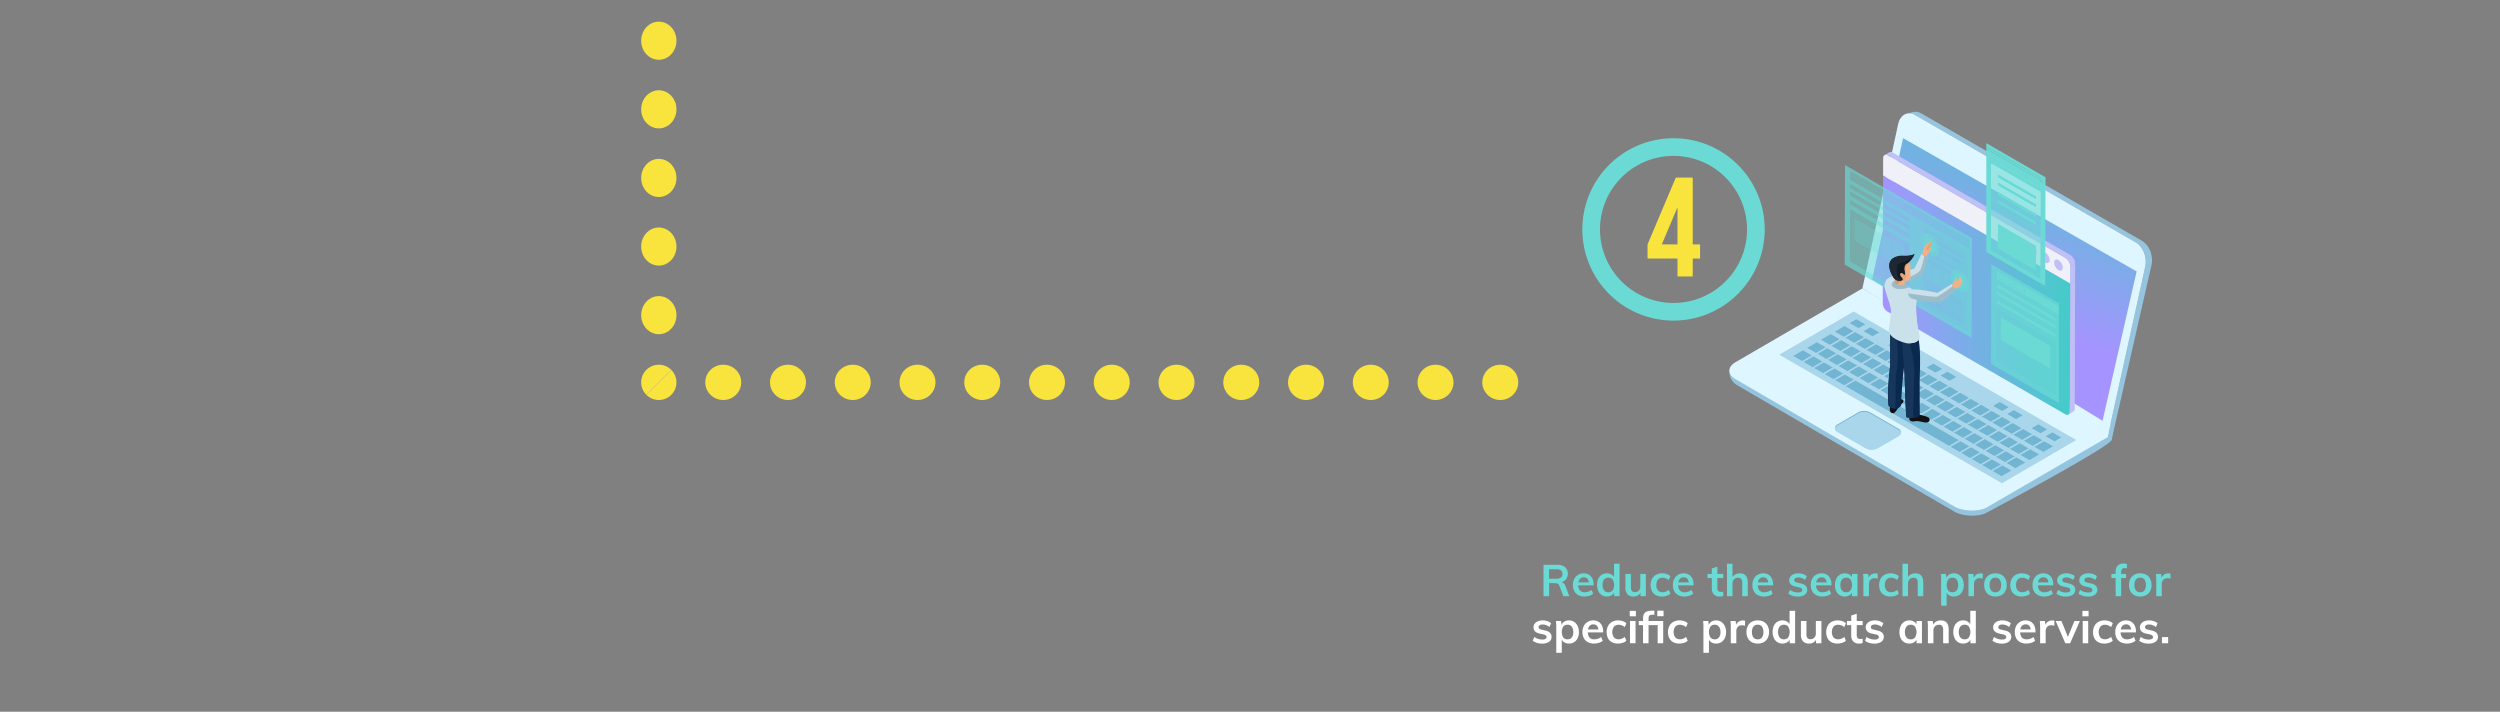 <svg xmlns="http://www.w3.org/2000/svg" xmlns:xlink="http://www.w3.org/1999/xlink" viewBox="0 0 850 242"><rect x="0" y="0" width="850" height="242" fill="#808080" stroke="none"/><defs><style>.cls-1{fill:none;}.cls-2{fill:#95c4de;}.cls-3{fill:#def6ff;}.cls-4{fill:url(#Degradado_sin_nombre_10);}.cls-5{fill:#a9d6ea;}.cls-6{fill:#72b5d3;}.cls-7{fill:#c0c0f6;}.cls-8{fill:url(#Degradado_sin_nombre_10-2);}.cls-9{fill:#f0f0f9;}.cls-10{opacity:0.5;}.cls-11{fill:#6bdad5;}.cls-12{opacity:0.6;}.cls-13{opacity:0.7;}.cls-14{fill:#111114;}.cls-15{fill:#efb185;}.cls-16{fill:#e6a376;}.cls-17{fill:#9dbcc9;}.cls-18{fill:#cae0ea;}.cls-19{fill:#09294f;}.cls-20{fill:#16365c;}.cls-21{fill:#dd9569;}.cls-22{fill:#131c24;}.cls-23{fill:#1d2833;}.cls-24{fill:#f1b287;}.cls-25{fill:#fff;}.cls-26{fill:#f9e33d;}.cls-27{clip-path:url(#clip-path);}.cls-28{clip-path:url(#clip-path-2);}</style><linearGradient id="Degradado_sin_nombre_10" x1="704.342" y1="37.51" x2="677.143" y2="104.392" gradientUnits="userSpaceOnUse"><stop offset="0" stop-color="#45ccc9"/><stop offset="1" stop-color="#a594ff"/></linearGradient><linearGradient id="Degradado_sin_nombre_10-2" x1="-913.849" y1="100.344" x2="-850.121" y2="100.344" gradientTransform="matrix(-1, 0, 0, 1, -209.986, 0)" xlink:href="#Degradado_sin_nombre_10"/><clipPath id="clip-path"><polygon class="cls-1" points="230 124 218 136 230 136 230 124"/></clipPath><clipPath id="clip-path-2"><polygon class="cls-1" points="230 124 218 136 218 124 230 124"/></clipPath></defs><title>Step4</title><g id="E5PIMGN4"><g id="CBUBase"><path class="cls-2" d="M717.931,149.6c-.653,2.431-42.447,24.684-42.447,24.684-2.707,1.57-8.131,1.328-10.864-.26-18.894-10.908-74.104-43.125-74.104-43.125-2.717-1.571-3.544-5.644-.844-7.21L633.21,99.808S724.106,126.829,717.931,149.6Z"/><path class="cls-3" d="M718.238,147.686l-42.755,24.847c-2.707,1.564-8.131,1.334-10.864-.244-18.894-10.918-74.577-43.407-74.577-43.407-2.734-1.59-2.745-4.129-.041-5.697L633.21,98.068Z"/><path class="cls-2" d="M729.511,88.151c-.035-.313-.089-.637-.157-.962-.034-.091-.045-.183-.075-.28a7.314,7.314,0,0,0-.32-.975.553.553,0,0,0-.048-.16c-.114-.271-.245-.541-.381-.798a4.248,4.248,0,0,0-.225-.372,4.816,4.816,0,0,0-.425-.609.945.945,0,0,0-.112-.174,5.739,5.739,0,0,0-.64-.697c-.075-.055-.11-.091-.185-.148a4.56,4.56,0,0,0-.772-.56l-75.088-43.344a4.049,4.049,0,0,0-.877-.374,2.762,2.762,0,0,0-.297-.079,2.558,2.558,0,0,0-.402-.076,2.058,2.058,0,0,0-.36-.021h-.264a3.611,3.611,0,0,0-.541.086l2.135-.527a1.513,1.513,0,0,1,.372-.069h.171A1.861,1.861,0,0,1,651.289,38h.176c.048,0,.112.012.182.015.111.021.247.045.386.077a.808.808,0,0,1,.195.033.265.265,0,0,1,.112.055,3.34,3.34,0,0,1,.884.367L728.306,81.897a4.173,4.173,0,0,1,.776.57c.05.039.108.083.152.119a7.866,7.866,0,0,1,.659.711c.042.051.077.095.114.145.073.101.174.201.253.32.071.099.109.233.183.333a3.566,3.566,0,0,1,.216.348c.03.063.066.117.094.177a4.261,4.261,0,0,1,.293.694.368.368,0,0,1,.049.072v.011a4.375,4.375,0,0,1,.259.765c.028.083.032.183.057.257.026.08.039.165.054.227a1.394,1.394,0,0,1,.068.297,5.023,5.023,0,0,1,.104.692.383.383,0,0,0,.026.111v.043c.026.331.026.667.026,1.003,0,.026-.017.051-.017.069a7.473,7.473,0,0,1-.158,1.269L717.931,149.6l-1.805,1.048,13.262-60.005a8.356,8.356,0,0,0,.16-1.276c0-.363,0-.741-.023-1.107A.279.279,0,0,1,729.511,88.151Z"/><path class="cls-3" d="M651.085,39.072c-2.439-1.419-5.008-.046-5.71,3.078L633.21,98.068l83.362,50.599,12.817-58.023c.691-3.118-.751-6.799-3.216-8.227Z"/><polygon class="cls-4" points="726.453 92.284 647.046 46.964 636.515 95.004 714.869 143.061 726.453 92.284"/><path class="cls-5" d="M630.233,105.902l75.692,43.707L680.667,164.311,604.949,120.598Zm32.449,45.754,3.388-1.982-35.25-20.337-3.4,1.971,35.262,20.347ZM640.273,123.836l-3.405,1.984,3.124,1.798,3.4-1.978-3.119-1.805Zm-10.99-2.403,3.402-1.97-3.12-1.813-3.404,1.996,3.122,1.788Zm42.842,24.739,3.406-1.983-3.128-1.804-3.402,1.982,3.123,1.805Zm-10.425-9.968-3.406,1.981,3.123,1.811,3.399-1.993-3.116-1.798Zm21.119,16.149,3.412-1.974-3.12-1.809-3.407,1.981,3.116,1.803Zm-35.238-20.344,3.102,1.798,3.418-1.974-3.112-1.816-3.408,1.992Zm-.175-4.048-3.385,1.976,3.12,1.809,3.403-1.969-3.138-1.815Zm42.563,28.518,3.409-1.974-3.115-1.809-3.419,1.978,3.125,1.806Zm-64.266-37.095,3.417-1.975-3.117-1.819-3.401,1.985,3.101,1.809Zm32.436,14.769-3.403,1.967,3.121,1.81,3.394-1.977-3.112-1.8Zm-21.72-8.595,3.408-1.968-3.116-1.81-3.41,1.979,3.118,1.799ZM668.845,140.332l-3.409,1.971,3.114,1.807,3.409-1.975-3.114-1.803Zm10.414,9.954,3.411-1.969-3.118-1.794-3.416,1.958,3.123,1.806Zm-5.867,7.558,3.393-1.968-3.131-1.81-3.386,1.977,3.124,1.801ZM624.563,124.176l3.399-1.963-3.127-1.818-3.398,1.977,3.126,1.804Zm32.398,14.784-3.384,1.975,3.12,1.792,3.392-1.96-3.127-1.808ZM644.988,121.098,641.61,123.058l3.113,1.814,3.393-1.973-3.127-1.801Zm-10.977-2.419,3.396-1.968-3.124-1.801-3.386,1.968,3.115,1.802Zm15.37,15.891-3.14-1.795-3.395,1.972,3.133,1.808,3.402-1.985Zm2.942-5.327,3.112,1.817,3.404-1.976-3.133-1.809-3.383,1.967Zm-16.786-2.658L632.14,128.557l3.131,1.806,3.396-1.98-3.129-1.798Zm-15.697.351,3.403-1.986-3.128-1.793-3.401,1.971,3.126,1.809Zm46.586,6.523-3.403,1.967,3.113,1.816,3.409-1.969-3.12-1.814Zm11.679,21.635,3.395-1.964-3.12-1.814-3.385,1.986,3.111,1.792Zm-10.703-6.181,3.401-1.963-3.126-1.804-3.408,1.965,3.134,1.801Zm9.451-5.486,3.384-1.982-3.104-1.8-3.4,1.973,3.12,1.809Zm10.706,6.174,3.408-1.967-3.135-1.814-3.381,1.971,3.109,1.81ZM652.143,125.211l-3.4,1.982,3.128,1.798,3.398-1.976-3.126-1.804Zm22.4,27.84,3.399-1.99-3.133-1.797-3.391,1.961,3.125,1.826Zm9.451-5.501,3.397-1.971-3.117-1.815-3.409,1.98,3.13,1.807ZM653.398,136.9l-3.393,1.962,3.124,1.811,3.404-1.974L653.398,136.9Zm-12.238-14.093,3.389-1.977-3.118-1.787-3.4,1.972,3.129,1.792Zm21.687,8.591-3.397,1.967,3.133,1.812,3.386-1.965-3.122-1.814Zm-31.142-3.09,3.396-1.974-3.13-1.804L628.581,126.509l3.125,1.799Zm10.969,2.404-3.389,1.968,3.126,1.804,3.394-1.961-3.131-1.811Zm-15.686.347,3.387-1.976-3.136-1.809-3.383,1.967,3.132,1.817Zm37.12,12.023-3.399,1.964,3.127,1.803,3.394-1.971-3.122-1.795Zm9.457-5.507-3.41,1.982,3.136,1.809,3.393-1.989-3.119-1.801Zm6.968,24.399,3.396-1.985-3.134-1.8-3.388,1.964,3.126,1.821Zm-64.257-37.102,3.389-1.973-3.129-1.801-3.391,1.978,3.131,1.796Zm4.719-2.754,3.398-1.965-3.124-1.815-3.399,1.985,3.126,1.795Zm64.259,37.102,3.389-1.974-3.116-1.806-3.402,1.978,3.13,1.802Zm-54.805-42.591,3.389-1.979-3.116-1.8-3.398,1.98,3.124,1.798ZM669.827,155.789l3.394-1.974-3.132-1.811-3.407,1.967,3.145,1.818Zm24.886-2.07,3.385-1.962-3.133-1.803L691.578,151.93l3.136,1.789Zm-72.586-36.414,3.425-1.972-3.126-1.8-3.399,1.974,3.1,1.798Zm43.144,20.967-3.4,1.977,3.103,1.786,3.403-1.964-3.106-1.798Zm10.42,9.948,3.41-1.97-3.114-1.801-3.41,1.972,3.114,1.799Zm-42.846-24.726,3.413-1.975-3.12-1.798-3.398,1.974,3.105,1.799Zm11.003,2.412-3.399,1.973,3.105,1.811,3.407-1.995-3.113-1.789Zm42.541,28.498,3.402-1.969-3.107-1.8-3.402,1.977,3.108,1.793Zm-35.231-20.329,3.106,1.779,3.397-1.968-3.092-1.801-3.411,1.991Zm39.96,17.581,3.405-1.982-3.118-1.78-3.382,1.965,3.096,1.796Zm-73.695-31.6,3.399-1.965-3.119-1.797-3.396,1.964,3.116,1.799Zm64.262,37.111,3.388-1.981-3.119-1.795-3.393,1.975,3.123,1.8ZM639.113,128.645l-3.397,1.991,3.13,1.798,3.394-1.976-3.127-1.813Zm-1.527-7.9,3.382-1.969-3.094-1.798-3.413,1.967,3.124,1.8Zm10.998,2.41-3.401,1.975,3.118,1.805,3.382-1.986-3.099-1.793Zm17.661,30.563,3.385-1.962-3.116-1.803L663.123,151.93l3.122,1.789Zm-53.544-30.912,3.376-1.977-3.098-1.787-3.404,1.972,3.126,1.792ZM670.981,150.976l3.379-1.974-3.116-1.8-3.397,1.977,3.134,1.798Zm-42.845-24.726,3.391-1.987-3.118-1.787-3.4,1.97,3.127,1.804Zm52.279,19.228,3.404-1.971-3.107-1.792-3.41,1.96,3.112,1.804Zm-3.448,14.432,3.374-1.983-3.118-1.804-3.38,1.978,3.123,1.809Zm-6.961-24.386-3.406,1.964,3.108,1.799,3.395-1.96-3.097-1.804Zm-46.61-6.548,3.406-1.961-3.114-1.79-3.394,1.968,3.102,1.783Zm32.498,2.333,3.112,1.807,3.389-1.974-3.106-1.804-3.396,1.971Zm-2.948,5.319-3.122-1.792-3.381,1.966,3.115,1.818,3.388-1.992Zm-26.069-22.059,3.38-1.977-3.107-1.797-3.402,1.964,3.13,1.81Zm33.66,26.446-3.388,1.978,3.115,1.805,3.394-1.981-3.12-1.801Zm-3.219-17.427-2.357,1.361,3.12,1.809,2.352-1.358-3.115-1.812Zm22.603,13.04-2.353,1.374,3.133,1.807,2.357-1.38-3.136-1.8ZM635.91,111.216l-2.38,1.376,3.133,1.81,2.351-1.387-3.104-1.798Zm13.077,7.56-2.354,1.377,3.099,1.796,2.383-1.361-3.128-1.812Zm-4.757-2.744-2.364,1.375,3.123,1.81,2.373-1.371-3.132-1.814Zm48.795,28.157-2.376,1.376,3.129,1.808,2.351-1.364-3.104-1.819Zm4.744,2.761-2.341,1.367,3.121,1.812,2.349-1.385-3.129-1.794Zm-12.321-4.396,2.359-1.374-3.111-1.802-2.357,1.39,3.11,1.786Zm-53.55-30.91,2.365-1.364-3.103-1.8-2.369,1.36,3.107,1.805Zm30.191,14.691-2.362,1.378,3.118,1.802,2.352-1.381-3.107-1.799Z"/><polygon class="cls-6" points="655.269 127.014 651.871 128.991 648.743 127.193 652.143 125.224 655.269 127.014"/><polygon class="cls-6" points="630.256 112.592 626.876 114.569 623.746 112.759 627.149 110.795 630.256 112.592"/><polygon class="cls-6" points="644.55 120.831 641.161 122.807 638.032 121.016 641.431 119.044 644.55 120.831"/><polygon class="cls-6" points="635.102 126.334 631.706 128.308 628.581 126.509 631.972 124.529 635.102 126.334"/><polygon class="cls-6" points="634.262 110.278 631.897 111.643 628.791 109.838 631.159 108.478 634.262 110.278"/><polygon class="cls-6" points="639.014 113.014 636.663 114.401 633.53 112.592 635.91 111.216 639.014 113.014"/><polygon class="cls-6" points="633.84 114.651 630.451 116.629 627.326 114.831 630.724 112.851 633.84 114.651"/><polygon class="cls-6" points="625.552 115.333 622.127 117.305 619.027 115.507 622.426 113.533 625.552 115.333"/><polygon class="cls-6" points="637.407 116.71 634.011 118.679 630.896 116.877 634.283 114.909 637.407 116.71"/><polygon class="cls-6" points="647.361 117.846 644.988 119.217 641.865 117.406 644.229 116.032 647.361 117.846"/><polygon class="cls-6" points="629.119 117.406 625.703 119.382 622.601 117.573 626.003 115.588 629.119 117.406"/><polygon class="cls-6" points="620.823 118.09 617.424 120.055 614.308 118.257 617.705 116.293 620.823 118.09"/><polygon class="cls-6" points="640.968 118.776 637.586 120.745 634.461 118.945 637.874 116.978 640.968 118.776"/><polygon class="cls-6" points="632.685 119.462 629.283 121.433 626.161 119.645 629.565 117.649 632.685 119.462"/><polygon class="cls-6" points="652.114 120.588 649.731 121.949 646.632 120.153 648.986 118.776 652.114 120.588"/><polygon class="cls-6" points="624.394 120.153 620.996 122.118 617.87 120.323 621.27 118.338 624.394 120.153"/><polygon class="cls-6" points="616.077 120.831 612.701 122.807 609.574 121.016 612.979 119.044 616.077 120.831"/><polygon class="cls-6" points="636.258 121.518 632.845 123.494 629.741 121.695 633.138 119.72 636.258 121.518"/><polygon class="cls-6" points="627.962 122.213 624.563 124.176 621.437 122.372 624.835 120.395 627.962 122.213"/><polygon class="cls-6" points="648.116 122.899 644.723 124.872 641.61 123.058 644.988 121.098 648.116 122.899"/><polygon class="cls-6" points="639.827 123.588 636.418 125.556 633.301 123.757 636.711 121.778 639.827 123.588"/><polygon class="cls-6" points="631.527 124.263 628.136 126.25 625.009 124.446 628.409 122.476 631.527 124.263"/><polygon class="cls-6" points="660.432 125.4 658.08 126.759 654.96 124.949 657.318 123.588 660.432 125.4"/><polygon class="cls-6" points="651.683 124.949 648.301 126.936 645.183 125.131 648.584 123.156 651.683 124.949"/><polygon class="cls-6" points="643.391 125.641 639.991 127.618 636.867 125.82 640.273 123.836 643.391 125.641"/><polygon class="cls-6" points="626.801 127.014 623.395 128.976 620.293 127.193 623.687 125.224 626.801 127.014"/><polygon class="cls-6" points="665.195 128.133 662.844 129.514 659.726 127.711 662.088 126.334 665.195 128.133"/><polygon class="cls-6" points="646.961 127.695 643.554 129.69 640.449 127.879 643.848 125.906 646.961 127.695"/><polygon class="cls-6" points="638.666 128.383 635.271 130.363 632.14 128.557 635.537 126.585 638.666 128.383"/><polygon class="cls-6" points="658.839 129.084 655.435 131.06 652.323 129.243 655.706 127.275 658.839 129.084"/><polygon class="cls-6" points="630.376 129.084 626.989 131.06 623.857 129.243 627.24 127.275 630.376 129.084"/><polygon class="cls-6" points="642.24 130.458 638.846 132.434 635.716 130.636 639.113 128.645 642.24 130.458"/><polygon class="cls-6" points="662.394 131.14 659.005 133.115 655.893 131.308 659.289 129.337 662.394 131.14"/><polygon class="cls-6" points="654.101 131.831 650.684 133.806 647.581 132.007 650.99 130.016 654.101 131.831"/><polygon class="cls-6" points="645.806 132.523 642.412 134.484 639.286 132.681 642.675 130.713 645.806 132.523"/><polygon class="cls-6" points="665.97 133.212 662.584 135.177 659.451 133.366 662.848 131.398 665.97 133.212"/><polygon class="cls-6" points="657.661 133.886 654.265 135.854 651.159 134.075 654.57 132.084 657.661 133.886"/><polygon class="cls-6" points="649.381 134.569 645.98 136.554 642.846 134.746 646.242 132.774 649.381 134.569"/><polygon class="cls-6" points="669.546 135.273 666.137 137.242 663.023 135.426 666.426 133.459 669.546 135.273"/><polygon class="cls-6" points="661.25 135.951 657.856 137.928 654.736 136.118 658.138 134.151 661.25 135.951"/><polygon class="cls-6" points="652.944 136.628 649.556 138.62 646.441 136.802 649.822 134.835 652.944 136.628"/><polygon class="cls-6" points="673.102 137.327 669.707 139.287 666.599 137.488 670.005 135.523 673.102 137.327"/><polygon class="cls-6" points="683.057 138.428 680.7 139.808 677.568 138.001 679.921 136.628 683.057 138.428"/><polygon class="cls-6" points="664.816 138.001 661.416 139.994 658.293 138.184 661.7 136.203 664.816 138.001"/><polygon class="cls-6" points="656.534 138.698 653.13 140.673 650.005 138.862 653.398 136.9 656.534 138.698"/><polygon class="cls-6" points="676.686 139.377 673.293 141.366 670.157 139.557 673.567 137.576 676.686 139.377"/><polygon class="cls-6" points="668.377 140.07 664.974 142.034 661.871 140.248 665.271 138.272 668.377 140.07"/><polygon class="cls-6" points="687.806 141.18 685.448 142.553 682.338 140.767 684.695 139.377 687.806 141.18"/><polygon class="cls-6" points="660.088 140.767 656.697 142.727 653.577 140.935 656.961 138.959 660.088 140.767"/><polygon class="cls-6" points="680.238 141.445 676.854 143.426 673.733 141.618 677.134 139.644 680.238 141.445"/><polygon class="cls-6" points="671.959 142.135 668.55 144.11 665.435 142.303 668.845 140.332 671.959 142.135"/><polygon class="cls-6" points="663.656 142.816 660.263 144.797 657.148 142.992 660.536 141.015 663.656 142.816"/><polygon class="cls-6" points="683.819 143.506 680.415 145.477 677.303 143.674 680.712 141.714 683.819 143.506"/><polygon class="cls-6" points="675.531 144.189 672.125 146.171 669.002 144.367 672.404 142.385 675.531 144.189"/><polygon class="cls-6" points="667.232 144.878 663.838 146.849 660.71 145.047 664.109 143.082 667.232 144.878"/><polygon class="cls-6" points="696.128 146.008 693.777 147.372 690.649 145.564 693.025 144.189 696.128 146.008"/><polygon class="cls-6" points="687.391 145.579 683.994 147.55 680.864 145.744 684.274 143.764 687.391 145.579"/><polygon class="cls-6" points="679.101 146.249 675.691 148.22 672.577 146.42 675.987 144.448 679.101 146.249"/><polygon class="cls-6" points="690.968 147.633 687.56 149.6 684.451 147.791 687.833 145.819 690.968 147.633"/><polygon class="cls-6" points="700.898 148.744 698.549 150.129 695.428 148.317 697.769 146.949 700.898 148.744"/><polygon class="cls-6" points="682.67 148.317 679.259 150.286 676.136 148.481 679.552 146.522 682.67 148.317"/><polygon class="cls-6" points="674.36 149.002 670.981 150.976 667.847 149.178 671.244 147.201 674.36 149.002"/><polygon class="cls-6" points="694.524 149.674 691.119 151.656 688.023 149.859 691.406 147.894 694.524 149.674"/><polygon class="cls-6" points="666.07 149.674 662.682 151.656 627.42 131.308 630.82 129.337 666.07 149.674"/><polygon class="cls-6" points="686.231 150.377 682.819 152.352 679.703 150.549 683.11 148.569 686.231 150.377"/><polygon class="cls-6" points="677.941 151.061 674.543 153.051 671.417 151.225 674.808 149.264 677.941 151.061"/><polygon class="cls-6" points="698.098 151.757 694.713 153.719 691.578 151.93 694.965 149.954 698.098 151.757"/><polygon class="cls-6" points="669.63 151.757 666.245 153.719 663.123 151.93 666.515 149.954 669.63 151.757"/><polygon class="cls-6" points="689.791 152.435 686.389 154.404 683.282 152.611 686.684 150.634 689.791 152.435"/><polygon class="cls-6" points="681.501 153.13 678.106 155.094 674.995 153.302 678.38 151.316 681.501 153.13"/><polygon class="cls-6" points="673.221 153.814 669.827 155.789 666.682 153.971 670.089 152.004 673.221 153.814"/><polygon class="cls-6" points="693.378 154.502 689.969 156.477 686.844 154.671 690.263 152.694 693.378 154.502"/><polygon class="cls-6" points="685.075 155.186 681.687 157.167 678.563 155.366 681.956 153.391 685.075 155.186"/><polygon class="cls-6" points="676.785 155.876 673.392 157.844 670.268 156.043 673.654 154.066 676.785 155.876"/><polygon class="cls-6" points="688.644 157.245 685.256 159.22 682.126 157.417 685.528 155.44 688.644 157.245"/><polygon class="cls-6" points="680.341 157.927 676.966 159.91 673.843 158.101 677.223 156.124 680.341 157.927"/><polygon class="cls-6" points="683.931 159.99 680.535 161.974 677.409 160.153 680.797 158.189 683.931 159.99"/><polygon class="cls-6" points="650.545 129.774 647.141 131.743 644.021 129.935 647.406 127.959 650.545 129.774"/><polygon class="cls-6" points="670.803 146.949 667.403 148.913 664.269 147.111 667.677 145.146 670.803 146.949"/><polygon class="cls-6" points="623.243 124.949 619.84 126.936 616.714 125.127 620.116 123.156 623.243 124.949"/><polygon class="cls-6" points="619.667 122.899 616.278 124.872 613.147 123.075 616.538 121.098 619.667 122.899"/><path class="cls-6" d="M645.458,145.752a1.207,1.207,0,0,1,.003,2.283l-7.109,4.116a4.383,4.383,0,0,1-3.95.019l-9.655-5.584a1.215,1.215,0,0,1,0-2.289l7.098-4.13a4.481,4.481,0,0,1,3.945,0Z"/><path class="cls-5" d="M645.458,146.094c1.076.633,1.097,1.661.003,2.273l-7.109,4.121a4.354,4.354,0,0,1-3.95.02l-9.655-5.582a1.219,1.219,0,0,1,0-2.294l7.098-4.121a4.37,4.37,0,0,1,3.945,0Z"/><path class="cls-7" d="M703.739,139.888l.124-43.513,1.671-.971-.123,43.513a1.133,1.133,0,0,1-.472,1.036q-.834.485-1.669.97A1.129,1.129,0,0,0,703.739,139.888Z"/><polygon class="cls-7" points="703.863 96.374 705.534 95.403 705.55 89.518 703.879 90.491 703.863 96.374"/><path class="cls-8" d="M640.258,59.654,703.863,96.374l-.124,43.513c-.004,1.029-.73,1.438-1.617.922L641.742,105.949a3.538,3.538,0,0,1-1.608-2.782Z"/><path class="cls-9" d="M702.27,87.709a3.54,3.54,0,0,1,1.609,2.782l-.016,5.883L640.258,59.654l.017-5.886c.004-1.021.727-1.435,1.617-.919Z"/><path class="cls-7" d="M641.537,52.692a1.122,1.122,0,0,0-.264-.056.071.071,0,0,0-.02-.005.912.912,0,0,0-.265.016h-.008a.83.83,0,0,0-.237.09c.004-.003.008-.003.01-.007l1.674-.969a.399.399,0,0,1,.081-.041c.028-.01.054-.021.084-.03.018-.005.039-.009.055-.014a.033.033,0,0,0,.015-.002c.006,0,.012-.005.019-.005.032-.005.065-.009.096-.012a.767.767,0,0,1,.109-.002.271.271,0,0,0,.035.005l.027.002a.54.54,0,0,0,.058.007,1.31,1.31,0,0,1,.142.03.554.554,0,0,1,.059.021.304.304,0,0,1,.058.02c.026.007.047.014.07.022a2.245,2.245,0,0,1,.227.114l60.383,34.859a2.819,2.819,0,0,1,.3.21c.034.028.069.06.103.091.045.037.09.074.132.116.023.02.038.044.059.063.018.02.039.04.06.062.018.019.037.041.055.062.046.054.091.105.133.16.015.018.029.039.046.059a.161.161,0,0,0,.022.031.457.457,0,0,1,.041.057c.032.044.059.091.095.138.025.044.053.088.079.138l.01.011.007.007c.021.038.037.076.06.115.023.048.049.092.073.138.019.041.038.084.054.124l.003.009a.007.007,0,0,1,.007.008c.018.047.039.094.057.142a1.547,1.547,0,0,1,.055.154c.006.025.017.05.021.074.004.011.009.022.013.036a.251.251,0,0,0,.017.052c.015.062.032.125.043.187.009.037.013.072.021.111a.399.399,0,0,0,.008.057c.002.016.006.035.009.055a2.227,2.227,0,0,1,.02.313l-1.67.973a2.508,2.508,0,0,0-.033-.369c-.002-.018-.007-.037-.008-.056a2.833,2.833,0,0,0-.083-.353l-.008-.028a3.123,3.123,0,0,0-.144-.383c0-.007,0-.01-.003-.014a3.284,3.284,0,0,0-.188-.368l-.007-.016a3.95,3.95,0,0,0-.224-.343.203.203,0,0,1-.019-.031c-.078-.1-.157-.194-.237-.285-.019-.016-.034-.036-.053-.053a2.089,2.089,0,0,0-.207-.192c-.029-.028-.057-.054-.089-.081a3.302,3.302,0,0,0-.306-.21l-60.378-34.859a1.774,1.774,0,0,0-.297-.137A.475.475,0,0,0,641.537,52.692Z"/><path class="cls-7" d="M699.877,91.835a3.241,3.241,0,0,1-1.473-2.545c.002-.937.667-1.31,1.482-.839a3.232,3.232,0,0,1,1.471,2.542c-.003.935-.669,1.311-1.48.842Z"/><path class="cls-7" d="M695.412,89.251a3.235,3.235,0,0,1-1.472-2.544c.003-.935.667-1.31,1.482-.839A3.238,3.238,0,0,1,696.892,88.41c-.003.932-.669,1.311-1.48.841Z"/><path class="cls-7" d="M691.058,86.726a3.236,3.236,0,0,1-1.473-2.545c.003-.934.668-1.31,1.482-.838a3.232,3.232,0,0,1,1.471,2.541c-.002.934-.668,1.312-1.48.842Z"/><g class="cls-10"><path class="cls-11" d="M656.293,79.79c-1.679-.969-3.036-.193-3.04,1.734a6.651,6.651,0,0,0,3.022,5.234c1.677.969,3.043.198,3.049-1.73A6.665,6.665,0,0,0,656.293,79.79Z"/></g><g class="cls-10"><path class="cls-11" d="M656.292,81.132c-1.089-.627-1.968-.126-1.971,1.123a4.311,4.311,0,0,0,1.958,3.391c1.086.626,1.971.128,1.975-1.121A4.322,4.322,0,0,0,656.292,81.132Z"/></g><g class="cls-10"><path class="cls-11" d="M656.29,82.439c-.513-.294-.926-.057-.927.53a2.024,2.024,0,0,0,.92,1.595c.511.296.927.061.929-.527A2.037,2.037,0,0,0,656.29,82.439Z"/></g><g class="cls-10"><path class="cls-11" d="M666.34,91.914c-1.678-.969-3.037-.194-3.042,1.734a6.65,6.65,0,0,0,3.022,5.233c1.679.969,3.044.2,3.05-1.728A6.666,6.666,0,0,0,666.34,91.914Z"/></g><g class="cls-10"><path class="cls-11" d="M666.338,93.255c-1.088-.627-1.966-.125-1.969,1.122a4.295,4.295,0,0,0,1.956,3.39c1.085.628,1.971.13,1.974-1.118A4.311,4.311,0,0,0,666.338,93.255Z"/></g><g class="cls-10"><path class="cls-11" d="M666.336,94.563c-.512-.296-.925-.059-.928.528A2.024,2.024,0,0,0,666.329,96.687c.511.294.928.059.93-.527A2.032,2.032,0,0,0,666.336,94.563Z"/></g></g><g id="CBUSC3"><g class="cls-10"><polygon class="cls-11" points="655.547 85.448 655.542 86.553 667.523 93.47 667.526 92.363 655.547 85.448"/></g><g class="cls-12"><polygon class="cls-11" points="630.427 73.989 630.406 81.88 647.431 91.711 647.455 83.82 630.427 73.989"/></g><g class="cls-10"><path class="cls-11" d="M649.145,100.417,629.084,88.837l.05-17.532,20.06,11.583ZM630.406,81.88l17.026,9.832.024-7.892L630.427,73.989l-.021,7.891Z"/></g><g class="cls-10"><polygon class="cls-11" points="629.142 68.154 629.14 69.481 649.2 81.064 649.204 79.737 629.142 68.154"/></g><g class="cls-10"><polygon class="cls-11" points="655.519 95.398 655.497 103.223 667.475 110.139 667.498 102.315 655.519 95.398"/></g><g class="cls-12"><path class="cls-11" d="M668.771,112.532,653.471,103.7l.074-26.936,15.301,8.831ZM655.497,103.223l11.978,6.916.024-7.824-11.979-6.917-.022,7.825Zm.063-22.14,11.977,6.914.005-1.107-11.979-6.916-.003,1.109Zm-.019,5.47L667.523,93.47l.002-1.107-11.979-6.915-.005,1.104ZM655.535,89.041l11.98,6.916.006-1.104L655.539,87.936,655.535,89.041Zm.016-5.473,11.98,6.916.003-1.106L655.555,82.462l-.005,1.107Z"/></g><g class="cls-13"><path class="cls-11" d="M670.352,114.882l-43.149-24.913.094-33.855,43.152,24.914ZM653.471,103.7l15.3,8.832.076-26.937L653.545,76.764,653.471,103.7ZM629.084,88.837l20.062,11.581.048-17.529L629.134,71.305l-.05,17.532Zm.08-27.647,40.264,23.247.008-2.983L629.173,58.206l-.009,2.984Zm-.007,2.819L649.214,75.589l.004-1.325-20.059-11.583-.002,1.328Zm-.009,2.488,20.06,11.581.007-1.326L629.151,65.17l-.004,1.327Zm-.008,2.985,20.06,11.583.004-1.327L629.142,68.154l-.002,1.327Z"/></g><g class="cls-10"><polygon class="cls-11" points="629.151 65.17 629.148 66.497 649.207 78.077 649.214 76.752 629.151 65.17"/></g><g class="cls-10"><polygon class="cls-11" points="668.852 83.275 646.987 70.65 646.99 69.243 668.858 81.865 668.852 83.275"/></g><g class="cls-10"><path class="cls-11" d="M669.428,84.436l.008-2.983L629.173,58.206l-.009,2.984ZM629.964,59.411l8.658,4.999-.007,1.408-8.657-4.998.006-1.409Zm17.025,9.832,21.868,12.622-.006,1.41L646.987,70.65l.003-1.407Z"/></g><g class="cls-10"><polygon class="cls-11" points="629.964 59.411 629.959 60.82 638.616 65.817 638.622 64.409 629.964 59.411"/></g><g class="cls-10"><polygon class="cls-11" points="629.158 62.681 629.156 64.009 649.214 75.589 649.218 74.264 629.158 62.681"/></g><g class="cls-10"><polygon class="cls-11" points="655.539 87.936 655.535 89.042 667.515 95.958 667.521 94.853 655.539 87.936"/></g><g class="cls-10"><polygon class="cls-11" points="655.555 82.462 655.551 83.569 667.531 90.484 667.534 89.378 655.555 82.462"/></g><g class="cls-10"><polygon class="cls-11" points="655.563 79.974 655.561 81.083 667.537 87.997 667.542 86.89 655.563 79.974"/></g></g><g id="CBUSC2"><polygon class="cls-11" points="679.208 65.114 679.206 66.319 692.278 73.868 692.28 72.661 679.208 65.114"/><polygon class="cls-11" points="679.178 75.974 679.154 84.515 692.228 92.061 692.25 83.523 679.178 75.974"/><g class="cls-12"><path class="cls-11" d="M693.64,94.673,676.941,85.035l.083-29.4,16.699,9.639Zm-14.486-10.158L692.228,92.061l.022-8.538L679.178,75.974l-.025,8.542Zm.068-24.167,13.076,7.548.004-1.208-13.073-7.547-.006,1.208Zm-.015,5.971,13.072,7.549.002-1.207L679.208,65.114l-.002,1.205Zm-.009,2.715,13.073,7.549.004-1.205-13.072-7.548-.004,1.204Zm.015-5.973,13.076,7.547.002-1.205-13.073-7.55-.005,1.208Z"/></g><path class="cls-11" d="M675.343,85.679l20.024,11.559.104-36.946L675.343,48.67v1.099l19.026,10.983-.008,3.259L675.343,53.031Zm18.297,8.994L676.941,85.035l.083-29.4,16.699,9.639Z"/><polygon class="cls-11" points="675.343 50.585 693.735 61.204 693.732 62.742 675.343 52.125 675.343 50.585"/><polygon class="cls-11" points="675.343 52.125 693.732 62.742 693.735 61.204 675.343 50.585 675.343 49.769 694.369 60.752 694.361 64.011 675.343 53.031 675.343 52.125"/><polygon class="cls-11" points="679.201 67.831 679.197 69.035 692.27 76.584 692.273 75.378 679.201 67.831"/><polygon class="cls-11" points="679.217 61.855 679.212 63.062 692.288 70.61 692.29 69.404 679.217 61.855"/><polygon class="cls-11" points="679.227 59.141 679.221 60.348 692.297 67.896 692.301 66.688 679.227 59.141"/></g><g id="CBUSC1"><polygon class="cls-11" points="680.176 107.752 680.155 115.643 697.182 125.473 697.204 117.582 680.176 107.752"/><g class="cls-12"><path class="cls-11" d="M698.895,134.181l-20.06-11.58.048-17.533,20.062,11.581Zm-18.74-18.538,17.027,9.829.022-7.891-17.028-9.829-.021,7.891Z"/></g><polygon class="cls-11" points="678.89 101.917 678.888 103.244 698.948 114.827 698.955 113.5 678.89 101.917"/><g class="cls-13"><path class="cls-11" d="M700.012,103.138,677.046,89.878l-.095,33.856,23.061,13.313V107.134L678.911,94.952l.009-2.983,21.092,12.176ZM678.882,105.068l20.062,11.581-.05,17.532-20.06-11.58Zm.008-3.151,20.064,11.583-.006,1.328L678.888,103.244Zm.01-2.984,20.063,11.581-.006,1.329-20.061-11.584Zm.007-2.488,20.061,11.581-.005,1.327L678.904,97.771Z"/></g><polygon class="cls-11" points="678.9 98.933 678.896 100.259 698.957 111.842 698.963 110.514 678.9 98.933"/><path class="cls-11" d="M678.911,94.952l21.101,12.182V104.144L678.92,91.968Zm.798-.37.003-1.409,8.656,4.999-.003,1.408Z"/><polygon class="cls-11" points="679.712 93.173 679.709 94.582 688.365 99.58 688.368 98.172 679.712 93.173"/><polygon class="cls-11" points="678.907 96.445 678.904 97.771 698.963 109.353 698.968 108.026 678.907 96.445"/></g><g id="CBUPerson1"><path class="cls-14" d="M649.487,141.356s-.937,1.501.363,1.859c1.299.357.909-.455,3.738.259,2.828.715,2.499-.877,2.432-1.202-.063-.327-1.293-.78-1.913-.942-.616-.164-3.087-.734-3.087-.734l-1.508.278Z"/><path class="cls-15" d="M653.561,86.788a13.298,13.298,0,0,1,.43-2.343c.209-.374,1.058-1.977,2.504-2.224.783-.136.343.687-.38,1.611a1.66,1.66,0,0,0-.56,1.551,5.985,5.985,0,0,1-.245,2.098C655.161,87.94,653.561,86.788,653.561,86.788Z"/><path class="cls-16" d="M655.354,87.396a6.999,6.999,0,0,1,.607-1.954c.45-.637-.18-1.191.154-1.61.561-.719.945-1.4.725-1.586-.386.579-1.326.396-1.817,2.136a11.467,11.467,0,0,0-.2,2.987C655.192,87.493,655.298,87.574,655.354,87.396Z"/><path class="cls-15" d="M654.755,87.317s1.367-1.766,1.702-2.363c.335-.596.323-1.152.16-1.104-.158.048-1.251,1.755-1.728,1.215C654.631,84.779,654.893,87.019,654.755,87.317Z"/><path class="cls-17" d="M641.227,95.632s.168,2.474,3.293,1.614c3.126-.86,8.752-3.152,9.474-4.655a33.455,33.455,0,0,0,1.45-5.559s-1.518.505-2.088-.734l-2.472,5.02S641.071,93.907,641.227,95.632Z"/><path class="cls-18" d="M641.227,95.632c-.156-1.725,9.657-4.314,9.657-4.314l2.472-5.02a1.344,1.344,0,0,0,.899.774,26.035,26.035,0,0,1-1.275,4.64c-.719,1.506-6.348,3.797-9.473,4.657a3.374,3.374,0,0,1-2.036.046A2.222,2.222,0,0,1,641.227,95.632Z"/><path class="cls-14" d="M646.276,135.708s1.175.177.89.855c-.286.677-1.634,1.707-1.811,2.133-.179.428-1.281,1.956-1.637,1.814-.358-.142-1.278.071-1.173-1.67C642.649,137.095,644.715,135.636,646.276,135.708Z"/><path class="cls-19" d="M642.673,112.76s-.019,10.097-.019,11.233c0,1.137-1.272,10.094-.507,14.006,0,0,2.201,2.21,4.148,0,0,0,.621-11.211,1.186-13.744.565-2.532.375-10.273.375-10.273Z"/><path class="cls-19" d="M646.533,114.197s.505,6.518,1.02,12.982c0,0,.326,12.831.628,14.68,0,0,4.14,1.026,4.55-.926,0,0-.105-11.291,0-13.65.106-2.361.347-8.943-.586-12.74C651.216,110.744,646.533,114.197,646.533,114.197Z"/><path class="cls-20" d="M648.182,141.858c-.303-1.849-.628-14.68-.628-14.68-.348-4.351-.689-8.724-.872-11.121l2.556.626a33.45,33.45,0,0,1,1.562,12.089c-.221,5.616-.311,11.137-.341,13.351A10.484,10.484,0,0,1,648.182,141.858Z"/><path class="cls-20" d="M642.147,137.999c-.765-3.912.507-12.869.507-14.006,0-1.084.018-10.287.019-11.159l2.22,1.707s.708,7.22,0,11.33c-.64,3.741-.228,11.022-.539,13.112A3.522,3.522,0,0,1,642.147,137.999Z"/><path class="cls-18" d="M641.95,94.761s-1.982.991-.857,4.36c1.119,3.368,1.913,5.546,1.847,6.802a55.354,55.354,0,0,1-.792,6.34s-.329,2.776,6.01,4.428c0,0,5.22.527,4.361-2.907a45.348,45.348,0,0,1-1.056-10.305c.13-1.32.922-3.961-2.379-5.744C645.779,95.951,644.061,94.63,641.95,94.761Z"/><path class="cls-18" d="M643.411,94.906c1.554.382,3.151,1.467,5.672,2.829,3.301,1.783,2.509,4.424,2.379,5.744a45.348,45.348,0,0,0,1.056,10.305c.689,2.757-2.535,2.96-3.834,2.933C642.856,112.673,643.371,102.182,643.411,94.906Z"/><path class="cls-15" d="M644.307,93.233a6.18,6.18,0,0,1-.422,3.084c-.593,1.076,3.874,2.056,3.978,1.059a4.289,4.289,0,0,1,.234-3.671C648.662,92.692,644.307,93.233,644.307,93.233Z"/><path class="cls-21" d="M643.907,96.381a5.587,5.587,0,0,0,.448-2.749l3.264,1.617-.004.008c-.117.028-2.32.587-2.794,2.17C644.148,97.152,643.691,96.773,643.907,96.381Z"/><path class="cls-15" d="M649.01,88.2a8.132,8.132,0,0,1,.553,3.2c-.143,1.595.092,1.92-.007,2.628a1.723,1.723,0,0,1-.362,1.046c-.492.474-1.506.648-2.884.147-1.664-.609-3.411-2.894-2.703-4.949C644.322,88.217,646.507,86.524,649.01,88.2Z"/><path class="cls-16" d="M643.683,92.494a29.206,29.206,0,0,1,2.308-4.186,5.144,5.144,0,0,1,1.164-.784,3.739,3.739,0,0,1,1.856.677,9.37,9.37,0,0,1,.346,1.109c-.397.442-1.205.946-1.326,1.323a4.819,4.819,0,0,0,.138,2.82c.266.593-.8,1.462-.578,1.986a.143.143,0,0,1,.007.071,4.759,4.759,0,0,1-1.287-.288A4.821,4.821,0,0,1,643.683,92.494Z"/><path class="cls-22" d="M650.814,86.419c.533-.328-1.071,2.551-2.525,3.261-.872.427-.795,1.834-.754,2.097a6.336,6.336,0,0,1,.194,1.598c-.205.294-.889-.619-1.215-.556-.823.16-.502.929.248,1.739.798.859-1.302,1.21-2.275.502-.515-.377-.709-.601-1.386-1.951-.987-1.966-1.259-4.881,1.289-5.59C646.829,86.839,649.356,87.317,650.814,86.419Z"/><path class="cls-23" d="M644.487,95.06c-.515-.377-.709-.601-1.386-1.951-.987-1.966-1.327-4.324,1.001-5.585,2.322-1.259,4.046.063,6.713-1.104a7.806,7.806,0,0,1-4.597,3.051c-1.223.234-1.352.723-1.298,2.05.05,1.28-.277,2.954,1.869,3.676A2.172,2.172,0,0,1,644.487,95.06Z"/><path class="cls-17" d="M647.611,96.786l1.523.976s-4.594,1.548-5.918-.673a1.289,1.289,0,0,1,.828-1.565S644.198,97.33,647.611,96.786Z"/><path class="cls-24" d="M663.674,96.738s1.123-1.285,1.083-1.724c-.042-.44.557-.632.555-.107a2.553,2.553,0,0,1-.288,1.044s1.509-1.326,1.224-1.869c-.284-.543,1.245.97.886,1.886-.36.918-.583,1.99-3.048,2.324A1.895,1.895,0,0,1,663.674,96.738Z"/><path class="cls-17" d="M648.894,98.968s-.955,2.191,2.101,2.851c3.056.659,8.285,1.521,9.575.557,1.286-.967,4.523-4.06,4.523-4.06s-1.494-.457-1.427-1.77l-4.933,3.057S649.536,97.424,648.894,98.968Z"/><path class="cls-18" d="M648.894,98.968c.642-1.544,9.841.635,9.841.635l4.933-3.057a1.448,1.448,0,0,0,.151.741,38.725,38.725,0,0,1-5.132,3.548c-.944.302-8.213-.838-9.93-1.116A2.108,2.108,0,0,1,648.894,98.968Z"/></g></g><g id="E5pT4"><path class="cls-11" d="M524.793,202.707V192.026h4.575a4.189,4.189,0,0,1,2.761.795,3.143,3.143,0,0,1-.031,4.522,4.052,4.052,0,0,1-2.715.833l1.2-.24a1.597,1.597,0,0,1,.99.33,2.193,2.193,0,0,1,.69,1.02l1.319,3.42h-2.04l-1.35-3.555a1.237,1.237,0,0,0-.593-.705,2.229,2.229,0,0,0-.952-.18h-1.95v4.44Zm1.891-5.94h2.414a2.61,2.61,0,0,0,1.621-.405,1.457,1.457,0,0,0,.51-1.215,1.433,1.433,0,0,0-.51-1.215,2.684,2.684,0,0,0-1.621-.39h-2.414Z"/><path class="cls-11" d="M541.684,201.867a3.865,3.865,0,0,1-1.328.697,5.301,5.301,0,0,1-1.598.248,4.54,4.54,0,0,1-2.123-.465,3.22,3.22,0,0,1-1.371-1.35,4.339,4.339,0,0,1-.48-2.1,4.395,4.395,0,0,1,.465-2.062,3.481,3.481,0,0,1,1.29-1.395,3.588,3.588,0,0,1,1.905-.502,3.398,3.398,0,0,1,1.8.458,3.044,3.044,0,0,1,1.162,1.312,4.625,4.625,0,0,1,.413,2.025v.285h-5.385l.014-1.005H540.708l-.511.51a2.612,2.612,0,0,0-.427-1.665,1.526,1.526,0,0,0-1.282-.57,1.666,1.666,0,0,0-1.396.637,2.925,2.925,0,0,0-.495,1.823,2.98,2.98,0,0,0,.555,1.987,2.111,2.111,0,0,0,1.681.638,3.712,3.712,0,0,0,1.208-.203,3.848,3.848,0,0,0,1.102-.592Z"/><path class="cls-11" d="M550.652,202.707h-1.845v-1.92l.181.27a2.276,2.276,0,0,1-.969,1.297,3.024,3.024,0,0,1-1.672.458,3.163,3.163,0,0,1-1.748-.487,3.231,3.231,0,0,1-1.177-1.388,5.395,5.395,0,0,1-.008-4.155,3.115,3.115,0,0,1,1.178-1.365,3.232,3.232,0,0,1,1.755-.48,2.921,2.921,0,0,1,1.672.48,2.38,2.38,0,0,1,.969,1.29l-.211.225V191.667h1.875Zm-3.795-1.335a1.731,1.731,0,0,0,1.44-.645,3.566,3.566,0,0,0,0-3.675,1.731,1.731,0,0,0-1.44-.645,1.799,1.799,0,0,0-1.47.637,2.769,2.769,0,0,0-.524,1.808,2.916,2.916,0,0,0,.524,1.86A1.771,1.771,0,0,0,546.857,201.372Z"/><path class="cls-11" d="M555.422,202.812a2.676,2.676,0,0,1-2.092-.772,3.388,3.388,0,0,1-.697-2.333v-4.575h1.875v4.59a1.796,1.796,0,0,0,.345,1.215,1.308,1.308,0,0,0,1.034.39,1.704,1.704,0,0,0,1.32-.54,2.047,2.047,0,0,0,.495-1.44v-4.215h1.89v7.575h-1.83v-1.56l.195-.015a2.579,2.579,0,0,1-.99,1.253A2.78,2.78,0,0,1,555.422,202.812Z"/><path class="cls-11" d="M565.037,202.812a4.196,4.196,0,0,1-2.047-.473,3.175,3.175,0,0,1-1.32-1.35,4.86,4.86,0,0,1,.022-4.163,3.392,3.392,0,0,1,1.364-1.395,4.171,4.171,0,0,1,2.07-.495,4.836,4.836,0,0,1,1.553.255,3.339,3.339,0,0,1,1.237.705l-.54,1.32a3.663,3.663,0,0,0-1.02-.592,3.067,3.067,0,0,0-1.08-.203,2.023,2.023,0,0,0-1.568.63,3.234,3.234,0,0,0-.007,3.675,2.034,2.034,0,0,0,1.59.63,3.015,3.015,0,0,0,1.065-.203,3.471,3.471,0,0,0,1.02-.607l.54,1.32a3.396,3.396,0,0,1-1.267.697A5.257,5.257,0,0,1,565.037,202.812Z"/><path class="cls-11" d="M575.672,201.867a3.851,3.851,0,0,1-1.327.697,5.296,5.296,0,0,1-1.598.248,4.536,4.536,0,0,1-2.122-.465,3.219,3.219,0,0,1-1.373-1.35,4.339,4.339,0,0,1-.479-2.1,4.407,4.407,0,0,1,.465-2.062,3.474,3.474,0,0,1,1.29-1.395,3.589,3.589,0,0,1,1.904-.502,3.397,3.397,0,0,1,1.801.458,3.045,3.045,0,0,1,1.162,1.312,4.611,4.611,0,0,1,.412,2.025v.285h-5.385l.016-1.005h4.26l-.51.51a2.618,2.618,0,0,0-.428-1.665,1.527,1.527,0,0,0-1.283-.57,1.664,1.664,0,0,0-1.395.637,2.919,2.919,0,0,0-.494,1.823,2.969,2.969,0,0,0,.555,1.987,2.106,2.106,0,0,0,1.68.638,3.698,3.698,0,0,0,1.207-.203,3.858,3.858,0,0,0,1.104-.592Z"/><path class="cls-11" d="M580.562,196.542v-1.41h5.34v1.41Zm5.34,4.605v1.485a2.912,2.912,0,0,1-.594.143,4.903,4.903,0,0,1-.621.038,2.617,2.617,0,0,1-1.973-.72,2.857,2.857,0,0,1-.698-2.07v-6.735l1.875-.63v7.275a1.646,1.646,0,0,0,.165.802.922.922,0,0,0,.443.413,1.542,1.542,0,0,0,.621.12,2.209,2.209,0,0,0,.375-.03C585.617,201.217,585.752,201.187,585.902,201.146Z"/><path class="cls-11" d="M587.177,202.707v-11.04h1.875v4.995l-.226.015a2.717,2.717,0,0,1,1.073-1.298,3.048,3.048,0,0,1,1.643-.442q2.7,0,2.7,3.12v4.65h-1.875v-4.575a2.001,2.001,0,0,0-.346-1.297,1.309,1.309,0,0,0-1.064-.413,1.818,1.818,0,0,0-1.388.548,2.021,2.021,0,0,0-.518,1.447v4.29Z"/><path class="cls-11" d="M602.717,201.867a3.856,3.856,0,0,1-1.328.697,5.291,5.291,0,0,1-1.598.248,4.536,4.536,0,0,1-2.122-.465,3.222,3.222,0,0,1-1.372-1.35,4.339,4.339,0,0,1-.48-2.1,4.407,4.407,0,0,1,.465-2.062,3.483,3.483,0,0,1,1.291-1.395,3.584,3.584,0,0,1,1.904-.502,3.401,3.401,0,0,1,1.801.458,3.051,3.051,0,0,1,1.162,1.312,4.625,4.625,0,0,1,.412,2.025v.285H597.467l.015-1.005h4.261l-.511.51a2.612,2.612,0,0,0-.427-1.665,1.527,1.527,0,0,0-1.283-.57,1.664,1.664,0,0,0-1.395.637,2.919,2.919,0,0,0-.495,1.823,2.975,2.975,0,0,0,.555,1.987,2.11,2.11,0,0,0,1.681.638,3.702,3.702,0,0,0,1.207-.203,3.866,3.866,0,0,0,1.103-.592Z"/><path class="cls-11" d="M611.326,202.812a5.147,5.147,0,0,1-3.27-.945l.524-1.32a4.362,4.362,0,0,0,1.306.675,4.797,4.797,0,0,0,1.47.225,1.999,1.999,0,0,0,1.05-.225.705.705,0,0,0,.359-.63.662.662,0,0,0-.254-.547,2.364,2.364,0,0,0-.871-.353l-1.26-.285a3.011,3.011,0,0,1-1.553-.758,1.871,1.871,0,0,1-.518-1.357,2.019,2.019,0,0,1,.391-1.223,2.563,2.563,0,0,1,1.096-.833,4.144,4.144,0,0,1,1.635-.3,4.946,4.946,0,0,1,1.56.248,3.943,3.943,0,0,1,1.306.712l-.541,1.29a4.283,4.283,0,0,0-1.162-.645,3.512,3.512,0,0,0-1.178-.21,1.799,1.799,0,0,0-1.005.24.754.754,0,0,0-.36.66.668.668,0,0,0,.218.525,1.72,1.72,0,0,0,.758.315l1.274.315a3.169,3.169,0,0,1,1.643.772,2.082,2.082,0,0,1-.322,3.045A3.85,3.85,0,0,1,611.326,202.812Z"/><path class="cls-11" d="M622.561,201.867a3.851,3.851,0,0,1-1.327.697,5.296,5.296,0,0,1-1.598.248,4.536,4.536,0,0,1-2.122-.465,3.219,3.219,0,0,1-1.373-1.35,4.339,4.339,0,0,1-.479-2.1,4.407,4.407,0,0,1,.465-2.062,3.474,3.474,0,0,1,1.29-1.395,3.589,3.589,0,0,1,1.904-.502,3.397,3.397,0,0,1,1.801.458,3.045,3.045,0,0,1,1.162,1.312,4.611,4.611,0,0,1,.412,2.025v.285h-5.385l.016-1.005h4.26l-.51.51a2.618,2.618,0,0,0-.428-1.665,1.527,1.527,0,0,0-1.283-.57,1.664,1.664,0,0,0-1.395.637,2.919,2.919,0,0,0-.494,1.823,2.969,2.969,0,0,0,.555,1.987,2.106,2.106,0,0,0,1.68.638,3.698,3.698,0,0,0,1.207-.203,3.858,3.858,0,0,0,1.104-.592Z"/><path class="cls-11" d="M627.226,202.812a3.27,3.27,0,0,1-1.755-.473,3.085,3.085,0,0,1-1.178-1.35,4.8,4.8,0,0,1-.412-2.062,4.866,4.866,0,0,1,.42-2.093,3.327,3.327,0,0,1,1.178-1.395,3.084,3.084,0,0,1,1.747-.502,2.96,2.96,0,0,1,1.673.473,2.34,2.34,0,0,1,.967,1.312l-.18.105v-1.695h1.846v7.575h-1.846v-1.71l.18.06a2.273,2.273,0,0,1-.967,1.297A3.029,3.029,0,0,1,627.226,202.812Zm.511-1.44a1.729,1.729,0,0,0,1.439-.645,3.58,3.58,0,0,0,0-3.683,1.739,1.739,0,0,0-1.439-.637,1.772,1.772,0,0,0-1.471.66,2.924,2.924,0,0,0-.525,1.86,2.773,2.773,0,0,0,.525,1.807A1.797,1.797,0,0,0,627.736,201.372Z"/><path class="cls-11" d="M633.555,202.707v-5.43q0-.524-.021-1.072-.023-.547-.098-1.073h1.77l.211,1.95-.211-.105a2.357,2.357,0,0,1,.885-1.515,2.563,2.563,0,0,1,1.561-.51,2.759,2.759,0,0,1,.42.03,1.59,1.59,0,0,1,.346.09l-.031,1.71a2.532,2.532,0,0,0-.989-.195,2.037,2.037,0,0,0-1.103.27,1.712,1.712,0,0,0-.645.728,2.357,2.357,0,0,0-.219,1.027v4.095Z"/><path class="cls-11" d="M642.721,202.812a4.199,4.199,0,0,1-2.048-.473,3.186,3.186,0,0,1-1.32-1.35,4.86,4.86,0,0,1,.022-4.163,3.4,3.4,0,0,1,1.365-1.395,4.169,4.169,0,0,1,2.07-.495,4.845,4.845,0,0,1,1.553.255,3.342,3.342,0,0,1,1.236.705l-.539,1.32A3.655,3.655,0,0,0,644.04,196.624a3.062,3.062,0,0,0-1.079-.203,2.022,2.022,0,0,0-1.568.63,3.231,3.231,0,0,0-.008,3.675,2.036,2.036,0,0,0,1.59.63,3.015,3.015,0,0,0,1.065-.203,3.463,3.463,0,0,0,1.021-.607l.539,1.32a3.388,3.388,0,0,1-1.267.697A5.255,5.255,0,0,1,642.721,202.812Z"/><path class="cls-11" d="M646.846,202.707v-11.04h1.875v4.995l-.226.015a2.716,2.716,0,0,1,1.073-1.298,3.046,3.046,0,0,1,1.643-.442q2.698,0,2.699,3.12v4.65h-1.875v-4.575a2.007,2.007,0,0,0-.345-1.297,1.312,1.312,0,0,0-1.065-.413,1.816,1.816,0,0,0-1.387.548,2.017,2.017,0,0,0-.518,1.447v4.29Z"/><path class="cls-11" d="M659.984,205.947v-8.67q0-.524-.021-1.072-.023-.547-.098-1.073h1.77l.165,1.5-.104.09a2.28,2.28,0,0,1,.945-1.312,2.915,2.915,0,0,1,1.664-.473,3.092,3.092,0,0,1,1.748.502,3.451,3.451,0,0,1,1.192,1.395,4.726,4.726,0,0,1,.435,2.093,4.593,4.593,0,0,1-.435,2.062,3.261,3.261,0,0,1-1.185,1.35,3.226,3.226,0,0,1-1.756.473,2.984,2.984,0,0,1-1.664-.458,2.215,2.215,0,0,1-.945-1.297l.164-.24v5.13Zm3.841-4.575a1.74,1.74,0,0,0,1.44-.638,2.829,2.829,0,0,0,.51-1.807,2.985,2.985,0,0,0-.51-1.86,1.716,1.716,0,0,0-1.44-.66,1.752,1.752,0,0,0-1.463.637,3.622,3.622,0,0,0,0,3.683A1.743,1.743,0,0,0,663.825,201.372Z"/><path class="cls-11" d="M669.285,202.707v-5.43q0-.524-.023-1.072a10.385,10.385,0,0,0-.098-1.073h1.771l.209,1.95-.209-.105a2.345,2.345,0,0,1,.885-1.515,2.553,2.553,0,0,1,1.559-.51,2.749,2.749,0,0,1,.42.03,1.561,1.561,0,0,1,.346.09l-.029,1.71a2.541,2.541,0,0,0-.99-.195,2.039,2.039,0,0,0-1.104.27,1.712,1.712,0,0,0-.645.728,2.37,2.37,0,0,0-.217,1.027v4.095Z"/><path class="cls-11" d="M678.465,202.812a4.145,4.145,0,0,1-2.048-.48,3.271,3.271,0,0,1-1.327-1.357,4.407,4.407,0,0,1-.465-2.093,4.462,4.462,0,0,1,.465-2.092,3.255,3.255,0,0,1,1.327-1.373,4.15,4.15,0,0,1,2.048-.48,4.086,4.086,0,0,1,2.018.48,3.307,3.307,0,0,1,1.335,1.373,4.417,4.417,0,0,1,.473,2.092,4.361,4.361,0,0,1-.473,2.093,3.325,3.325,0,0,1-1.335,1.357A4.08,4.08,0,0,1,678.465,202.812Zm0-1.44a1.735,1.735,0,0,0,1.433-.623,3.697,3.697,0,0,0,0-3.72,1.736,1.736,0,0,0-1.433-.622,1.799,1.799,0,0,0-1.463.622,2.845,2.845,0,0,0-.518,1.853,2.894,2.894,0,0,0,.511,1.868A1.789,1.789,0,0,0,678.465,201.372Z"/><path class="cls-11" d="M687.33,202.812a4.202,4.202,0,0,1-2.048-.473,3.181,3.181,0,0,1-1.32-1.35,4.86,4.86,0,0,1,.022-4.163,3.4,3.4,0,0,1,1.365-1.395,4.171,4.171,0,0,1,2.07-.495,4.835,4.835,0,0,1,1.552.255,3.351,3.351,0,0,1,1.238.705l-.54,1.32a3.654,3.654,0,0,0-1.021-.592,3.059,3.059,0,0,0-1.08-.203,2.02,2.02,0,0,0-1.567.63,3.229,3.229,0,0,0-.007,3.675,2.034,2.034,0,0,0,1.59.63,3.01,3.01,0,0,0,1.064-.203,3.463,3.463,0,0,0,1.021-.607l.54,1.32a3.4,3.4,0,0,1-1.268.697A5.255,5.255,0,0,1,687.33,202.812Z"/><path class="cls-11" d="M697.964,201.867a3.842,3.842,0,0,1-1.327.697,5.301,5.301,0,0,1-1.598.248,4.533,4.533,0,0,1-2.122-.465,3.219,3.219,0,0,1-1.373-1.35,4.339,4.339,0,0,1-.479-2.1,4.395,4.395,0,0,1,.465-2.062,3.481,3.481,0,0,1,1.29-1.395,3.588,3.588,0,0,1,1.905-.502,3.395,3.395,0,0,1,1.8.458,3.045,3.045,0,0,1,1.162,1.312,4.611,4.611,0,0,1,.413,2.025v.285h-5.386l.016-1.005h4.26l-.51.51a2.618,2.618,0,0,0-.428-1.665,1.526,1.526,0,0,0-1.282-.57,1.665,1.665,0,0,0-1.396.637,2.919,2.919,0,0,0-.495,1.823,2.975,2.975,0,0,0,.556,1.987,2.106,2.106,0,0,0,1.68.638,3.698,3.698,0,0,0,1.207-.203,3.84,3.84,0,0,0,1.103-.592Z"/><path class="cls-11" d="M702.464,202.812a5.149,5.149,0,0,1-3.27-.945l.524-1.32a4.373,4.373,0,0,0,1.306.675,4.807,4.807,0,0,0,1.47.225,1.999,1.999,0,0,0,1.05-.225.705.705,0,0,0,.36-.63.663.663,0,0,0-.255-.547,2.373,2.373,0,0,0-.87-.353l-1.261-.285a3.003,3.003,0,0,1-1.552-.758,1.863,1.863,0,0,1-.518-1.357,2.018,2.018,0,0,1,.39-1.223,2.566,2.566,0,0,1,1.095-.833,4.159,4.159,0,0,1,1.636-.3,4.942,4.942,0,0,1,1.56.248,3.929,3.929,0,0,1,1.305.712l-.54,1.29a4.283,4.283,0,0,0-1.162-.645,3.516,3.516,0,0,0-1.178-.21,1.799,1.799,0,0,0-1.005.24.752.752,0,0,0-.36.66.671.671,0,0,0,.218.525,1.72,1.72,0,0,0,.758.315l1.274.315a3.169,3.169,0,0,1,1.643.772,2.082,2.082,0,0,1-.322,3.045A3.848,3.848,0,0,1,702.464,202.812Z"/><path class="cls-11" d="M709.979,202.812a5.149,5.149,0,0,1-3.27-.945l.524-1.32a4.373,4.373,0,0,0,1.306.675,4.807,4.807,0,0,0,1.47.225,1.999,1.999,0,0,0,1.05-.225.705.705,0,0,0,.36-.63.663.663,0,0,0-.255-.547,2.373,2.373,0,0,0-.87-.353l-1.261-.285a3.003,3.003,0,0,1-1.552-.758,1.863,1.863,0,0,1-.518-1.357,2.018,2.018,0,0,1,.39-1.223,2.566,2.566,0,0,1,1.095-.833,4.159,4.159,0,0,1,1.636-.3,4.942,4.942,0,0,1,1.56.248,3.929,3.929,0,0,1,1.305.712l-.54,1.29a4.283,4.283,0,0,0-1.162-.645,3.516,3.516,0,0,0-1.178-.21,1.799,1.799,0,0,0-1.005.24.752.752,0,0,0-.36.66.671.671,0,0,0,.218.525,1.72,1.72,0,0,0,.758.315l1.274.315a3.169,3.169,0,0,1,1.643.772,2.082,2.082,0,0,1-.322,3.045A3.848,3.848,0,0,1,709.979,202.812Z"/><path class="cls-11" d="M717.883,196.542v-1.41h4.995v1.41Zm5.265-3.27a2.766,2.766,0,0,0-.75-.12,1.445,1.445,0,0,0-.607.127.926.926,0,0,0-.435.42,1.66,1.66,0,0,0-.158.787v8.22h-1.875v-8.31a2.894,2.894,0,0,1,.683-2.07,2.569,2.569,0,0,1,1.958-.72,6.146,6.146,0,0,1,.614.03,2.162,2.162,0,0,1,.57.135Z"/><path class="cls-11" d="M727.692,202.812a4.145,4.145,0,0,1-2.048-.48,3.271,3.271,0,0,1-1.327-1.357,4.407,4.407,0,0,1-.465-2.093,4.462,4.462,0,0,1,.465-2.092,3.255,3.255,0,0,1,1.327-1.373,4.15,4.15,0,0,1,2.048-.48,4.086,4.086,0,0,1,2.018.48,3.307,3.307,0,0,1,1.335,1.373,4.417,4.417,0,0,1,.473,2.092,4.361,4.361,0,0,1-.473,2.093,3.325,3.325,0,0,1-1.335,1.357A4.081,4.081,0,0,1,727.692,202.812Zm0-1.44a1.735,1.735,0,0,0,1.433-.623,3.697,3.697,0,0,0,0-3.72,1.736,1.736,0,0,0-1.433-.622,1.799,1.799,0,0,0-1.463.622,2.845,2.845,0,0,0-.518,1.853,2.894,2.894,0,0,0,.511,1.868A1.789,1.789,0,0,0,727.692,201.372Z"/><path class="cls-11" d="M733.122,202.707v-5.43q0-.524-.022-1.072a10.662,10.662,0,0,0-.098-1.073h1.771l.21,1.95-.21-.105a2.353,2.353,0,0,1,.885-1.515,2.558,2.558,0,0,1,1.56-.51,2.759,2.759,0,0,1,.42.03,1.59,1.59,0,0,1,.346.09l-.03,1.71a2.534,2.534,0,0,0-.99-.195,2.037,2.037,0,0,0-1.103.27,1.712,1.712,0,0,0-.645.728,2.357,2.357,0,0,0-.218,1.027v4.095Z"/><path class="cls-25" d="M524.403,218.812a5.154,5.154,0,0,1-3.271-.945l.525-1.32a4.38,4.38,0,0,0,1.305.675,4.817,4.817,0,0,0,1.471.225,2.002,2.002,0,0,0,1.05-.225.705.705,0,0,0,.36-.63.664.664,0,0,0-.256-.547,2.352,2.352,0,0,0-.869-.353l-1.26-.285a3.003,3.003,0,0,1-1.553-.758,1.863,1.863,0,0,1-.518-1.357,2.012,2.012,0,0,1,.39-1.223,2.566,2.566,0,0,1,1.095-.833,4.157,4.157,0,0,1,1.635-.3,4.943,4.943,0,0,1,1.561.248,3.919,3.919,0,0,1,1.305.712l-.539,1.29a4.287,4.287,0,0,0-1.163-.645,3.521,3.521,0,0,0-1.178-.21,1.799,1.799,0,0,0-1.005.24.751.751,0,0,0-.359.66.67.67,0,0,0,.217.525,1.715,1.715,0,0,0,.758.315l1.275.315a3.173,3.173,0,0,1,1.643.772,2.081,2.081,0,0,1-.323,3.045A3.848,3.848,0,0,1,524.403,218.812Z"/><path class="cls-25" d="M529.128,221.947v-8.67c0-.35-.007-.707-.022-1.072a10.664,10.664,0,0,0-.098-1.073h1.77l.166,1.5-.105.09a2.28,2.28,0,0,1,.945-1.312,2.921,2.921,0,0,1,1.665-.473,3.088,3.088,0,0,1,1.747.502,3.454,3.454,0,0,1,1.193,1.395,4.739,4.739,0,0,1,.435,2.093,4.606,4.606,0,0,1-.435,2.062,3.269,3.269,0,0,1-1.186,1.35,3.225,3.225,0,0,1-1.755.473,2.989,2.989,0,0,1-1.665-.458,2.215,2.215,0,0,1-.945-1.297l.165-.24v5.13Zm3.841-4.575a1.738,1.738,0,0,0,1.439-.638,2.829,2.829,0,0,0,.51-1.807,2.984,2.984,0,0,0-.51-1.86,1.714,1.714,0,0,0-1.439-.66,1.75,1.75,0,0,0-1.463.637,3.622,3.622,0,0,0,0,3.683A1.74,1.74,0,0,0,532.969,217.372Z"/><path class="cls-25" d="M544.937,217.867a3.851,3.851,0,0,1-1.327.697,5.296,5.296,0,0,1-1.598.248,4.536,4.536,0,0,1-2.122-.465,3.219,3.219,0,0,1-1.373-1.35,4.339,4.339,0,0,1-.479-2.1,4.407,4.407,0,0,1,.465-2.062,3.474,3.474,0,0,1,1.29-1.395,3.589,3.589,0,0,1,1.904-.502,3.397,3.397,0,0,1,1.801.458,3.045,3.045,0,0,1,1.162,1.312,4.611,4.611,0,0,1,.412,2.025v.285h-5.385l.016-1.005h4.26l-.51.51a2.618,2.618,0,0,0-.428-1.665,1.527,1.527,0,0,0-1.283-.57,1.664,1.664,0,0,0-1.395.637,2.919,2.919,0,0,0-.494,1.823,2.969,2.969,0,0,0,.555,1.987,2.106,2.106,0,0,0,1.68.638,3.698,3.698,0,0,0,1.207-.203,3.858,3.858,0,0,0,1.104-.592Z"/><path class="cls-25" d="M550.082,218.812a4.198,4.198,0,0,1-2.047-.473,3.181,3.181,0,0,1-1.32-1.35,4.856,4.856,0,0,1,.023-4.163,3.386,3.386,0,0,1,1.364-1.395,4.17,4.17,0,0,1,2.069-.495,4.827,4.827,0,0,1,1.553.255,3.343,3.343,0,0,1,1.238.705l-.541,1.32a3.636,3.636,0,0,0-1.02-.592,3.059,3.059,0,0,0-1.08-.203,2.021,2.021,0,0,0-1.567.63,3.229,3.229,0,0,0-.007,3.675,2.032,2.032,0,0,0,1.59.63,3.01,3.01,0,0,0,1.064-.203,3.446,3.446,0,0,0,1.02-.607l.541,1.32a3.4,3.4,0,0,1-1.268.697A5.257,5.257,0,0,1,550.082,218.812Z"/><path class="cls-25" d="M554.117,207.697h2.086v1.845h-2.086Zm.09,11.01v-7.575h1.875v7.575Z"/><path class="cls-25" d="M565.487,211.131v7.575h-1.875v-6.165h-6.435v-1.41Zm-6.854,7.575V210.367a3.469,3.469,0,0,1,.314-1.605,1.846,1.846,0,0,1,1.035-.87,5.649,5.649,0,0,1,1.936-.27h.569v1.38h-.375a3.477,3.477,0,0,0-1.02.113.697.697,0,0,0-.466.45,3.215,3.215,0,0,0-.119,1.013v8.13Zm4.859-11.085h2.115v1.89h-2.115Z"/><path class="cls-25" d="M570.932,218.812a4.198,4.198,0,0,1-2.047-.473,3.181,3.181,0,0,1-1.32-1.35,4.856,4.856,0,0,1,.023-4.163,3.386,3.386,0,0,1,1.364-1.395,4.17,4.17,0,0,1,2.069-.495,4.827,4.827,0,0,1,1.553.255,3.343,3.343,0,0,1,1.238.705l-.541,1.32a3.636,3.636,0,0,0-1.02-.592,3.059,3.059,0,0,0-1.08-.203,2.021,2.021,0,0,0-1.567.63,3.229,3.229,0,0,0-.007,3.675,2.032,2.032,0,0,0,1.59.63,3.01,3.01,0,0,0,1.064-.203,3.446,3.446,0,0,0,1.02-.607l.541,1.32a3.4,3.4,0,0,1-1.268.697A5.257,5.257,0,0,1,570.932,218.812Z"/><path class="cls-25" d="M579.167,221.947v-8.67c0-.35-.007-.707-.022-1.072a10.662,10.662,0,0,0-.098-1.073h1.77l.166,1.5-.105.09a2.28,2.28,0,0,1,.945-1.312,2.921,2.921,0,0,1,1.665-.473,3.089,3.089,0,0,1,1.747.502,3.454,3.454,0,0,1,1.193,1.395,4.739,4.739,0,0,1,.435,2.093,4.606,4.606,0,0,1-.435,2.062,3.269,3.269,0,0,1-1.186,1.35,3.225,3.225,0,0,1-1.755.473,2.989,2.989,0,0,1-1.665-.458,2.215,2.215,0,0,1-.945-1.297l.165-.24v5.13Zm3.841-4.575a1.738,1.738,0,0,0,1.439-.638,2.829,2.829,0,0,0,.51-1.807,2.985,2.985,0,0,0-.51-1.86,1.714,1.714,0,0,0-1.439-.66,1.75,1.75,0,0,0-1.463.637,3.622,3.622,0,0,0,0,3.683A1.74,1.74,0,0,0,583.008,217.372Z"/><path class="cls-25" d="M588.467,218.707v-5.43q0-.524-.022-1.072a10.664,10.664,0,0,0-.098-1.073h1.771l.21,1.95-.21-.105a2.349,2.349,0,0,1,.885-1.515,2.561,2.561,0,0,1,1.561-.51,2.777,2.777,0,0,1,.42.03,1.596,1.596,0,0,1,.345.09l-.03,1.71a2.541,2.541,0,0,0-.99-.195,2.034,2.034,0,0,0-1.102.27,1.714,1.714,0,0,0-.646.728,2.357,2.357,0,0,0-.218,1.027v4.095Z"/><path class="cls-25" d="M597.646,218.812a4.141,4.141,0,0,1-2.047-.48,3.28,3.28,0,0,1-1.328-1.357,4.418,4.418,0,0,1-.465-2.093,4.474,4.474,0,0,1,.465-2.092,3.263,3.263,0,0,1,1.328-1.373,4.146,4.146,0,0,1,2.047-.48,4.081,4.081,0,0,1,2.018.48A3.31,3.31,0,0,1,601,212.789a4.417,4.417,0,0,1,.472,2.092A4.361,4.361,0,0,1,601,216.974a3.328,3.328,0,0,1-1.336,1.357A4.075,4.075,0,0,1,597.646,218.812Zm0-1.44a1.738,1.738,0,0,0,1.434-.623,3.697,3.697,0,0,0,0-3.72,1.739,1.739,0,0,0-1.434-.622,1.797,1.797,0,0,0-1.462.622,2.845,2.845,0,0,0-.518,1.853,2.9,2.9,0,0,0,.51,1.868A1.791,1.791,0,0,0,597.646,217.372Z"/><path class="cls-25" d="M610.337,218.707h-1.845v-1.92l.18.27a2.27,2.27,0,0,1-.968,1.297,3.027,3.027,0,0,1-1.673.458,3.158,3.158,0,0,1-1.747-.487,3.218,3.218,0,0,1-1.177-1.388,5.395,5.395,0,0,1-.008-4.155,3.115,3.115,0,0,1,1.178-1.365,3.229,3.229,0,0,1,1.754-.48,2.924,2.924,0,0,1,1.673.48,2.374,2.374,0,0,1,.968,1.29l-.21.225V207.667h1.875Zm-3.795-1.335a1.731,1.731,0,0,0,1.44-.645,3.566,3.566,0,0,0,0-3.675,1.731,1.731,0,0,0-1.44-.645,1.798,1.798,0,0,0-1.47.637,2.769,2.769,0,0,0-.525,1.808,2.916,2.916,0,0,0,.525,1.86A1.77,1.77,0,0,0,606.542,217.372Z"/><path class="cls-25" d="M615.106,218.812a2.677,2.677,0,0,1-2.093-.772,3.388,3.388,0,0,1-.697-2.333v-4.575h1.875v4.59a1.796,1.796,0,0,0,.346,1.215,1.307,1.307,0,0,0,1.034.39,1.706,1.706,0,0,0,1.32-.54,2.047,2.047,0,0,0,.495-1.44v-4.215h1.89v7.575h-1.83v-1.56l.195-.015a2.579,2.579,0,0,1-.99,1.253A2.782,2.782,0,0,1,615.106,218.812Z"/><path class="cls-25" d="M624.721,218.812a4.198,4.198,0,0,1-2.047-.473,3.181,3.181,0,0,1-1.32-1.35,4.856,4.856,0,0,1,.023-4.163,3.386,3.386,0,0,1,1.364-1.395,4.17,4.17,0,0,1,2.069-.495,4.827,4.827,0,0,1,1.553.255,3.343,3.343,0,0,1,1.238.705l-.541,1.32a3.636,3.636,0,0,0-1.02-.592,3.059,3.059,0,0,0-1.08-.203,2.021,2.021,0,0,0-1.567.63,3.229,3.229,0,0,0-.007,3.675,2.032,2.032,0,0,0,1.59.63,3.01,3.01,0,0,0,1.064-.203,3.446,3.446,0,0,0,1.02-.607l.541,1.32a3.4,3.4,0,0,1-1.268.697A5.257,5.257,0,0,1,624.721,218.812Z"/><path class="cls-25" d="M627.961,212.542v-1.41h5.34v1.41Zm5.34,4.605v1.485a2.865,2.865,0,0,1-.592.143,4.923,4.923,0,0,1-.623.038,2.618,2.618,0,0,1-1.973-.72,2.856,2.856,0,0,1-.697-2.07v-6.735l1.875-.63v7.275a1.635,1.635,0,0,0,.165.802.925.925,0,0,0,.442.413,1.555,1.555,0,0,0,.623.12,2.234,2.234,0,0,0,.375-.03C633.016,217.217,633.151,217.187,633.301,217.146Z"/><path class="cls-25" d="M637.366,218.812a5.154,5.154,0,0,1-3.271-.945l.525-1.32a4.38,4.38,0,0,0,1.305.675,4.817,4.817,0,0,0,1.471.225,2.002,2.002,0,0,0,1.05-.225.705.705,0,0,0,.36-.63.664.664,0,0,0-.256-.547,2.352,2.352,0,0,0-.869-.353l-1.26-.285a3.003,3.003,0,0,1-1.553-.758,1.863,1.863,0,0,1-.518-1.357,2.012,2.012,0,0,1,.39-1.223,2.566,2.566,0,0,1,1.095-.833,4.157,4.157,0,0,1,1.635-.3,4.943,4.943,0,0,1,1.561.248,3.919,3.919,0,0,1,1.305.712l-.539,1.29a4.288,4.288,0,0,0-1.163-.645,3.521,3.521,0,0,0-1.178-.21,1.799,1.799,0,0,0-1.005.24.751.751,0,0,0-.359.66.67.67,0,0,0,.217.525,1.715,1.715,0,0,0,.758.315l1.275.315a3.173,3.173,0,0,1,1.643.772,2.081,2.081,0,0,1-.323,3.045A3.848,3.848,0,0,1,637.366,218.812Z"/><path class="cls-25" d="M649.156,218.812a3.274,3.274,0,0,1-1.756-.473,3.085,3.085,0,0,1-1.178-1.35,4.814,4.814,0,0,1-.412-2.062,4.88,4.88,0,0,1,.42-2.093,3.341,3.341,0,0,1,1.178-1.395,3.089,3.089,0,0,1,1.748-.502,2.956,2.956,0,0,1,1.672.473,2.346,2.346,0,0,1,.968,1.312l-.181.105v-1.695h1.846v7.575h-1.846v-1.71l.181.06a2.278,2.278,0,0,1-.968,1.297A3.026,3.026,0,0,1,649.156,218.812Zm.51-1.44a1.729,1.729,0,0,0,1.439-.645,3.58,3.58,0,0,0,0-3.683,1.739,1.739,0,0,0-1.439-.637,1.773,1.773,0,0,0-1.471.66,2.924,2.924,0,0,0-.524,1.86,2.773,2.773,0,0,0,.524,1.807A1.799,1.799,0,0,0,649.666,217.372Z"/><path class="cls-25" d="M655.485,218.707v-5.43c0-.36-.007-.72-.022-1.08a10.63,10.63,0,0,0-.098-1.065h1.77l.166,1.5-.166.045a2.716,2.716,0,0,1,1.073-1.298,3.048,3.048,0,0,1,1.643-.442q2.7,0,2.7,3.12v4.65h-1.875v-4.575a2.001,2.001,0,0,0-.346-1.297,1.309,1.309,0,0,0-1.064-.413,1.818,1.818,0,0,0-1.388.548,2.021,2.021,0,0,0-.518,1.447v4.29Z"/><path class="cls-25" d="M671.775,218.707h-1.846v-1.92l.18.27a2.273,2.273,0,0,1-.967,1.297,3.026,3.026,0,0,1-1.672.458,3.161,3.161,0,0,1-1.748-.487,3.226,3.226,0,0,1-1.178-1.388,5.395,5.395,0,0,1-.008-4.155,3.127,3.127,0,0,1,1.178-1.365,3.236,3.236,0,0,1,1.756-.48,2.923,2.923,0,0,1,1.672.48,2.377,2.377,0,0,1,.967,1.29l-.209.225V207.667h1.875Zm-3.795-1.335a1.729,1.729,0,0,0,1.439-.645,3.566,3.566,0,0,0,0-3.675,1.729,1.729,0,0,0-1.439-.645,1.8,1.8,0,0,0-1.471.637,2.775,2.775,0,0,0-.524,1.808,2.922,2.922,0,0,0,.524,1.86A1.772,1.772,0,0,0,667.98,217.372Z"/><path class="cls-25" d="M680.699,218.812a5.149,5.149,0,0,1-3.27-.945l.524-1.32a4.373,4.373,0,0,0,1.306.675,4.806,4.806,0,0,0,1.47.225,1.999,1.999,0,0,0,1.05-.225.705.705,0,0,0,.36-.63.663.663,0,0,0-.255-.547,2.373,2.373,0,0,0-.87-.353l-1.261-.285a3.003,3.003,0,0,1-1.552-.758,1.863,1.863,0,0,1-.518-1.357,2.018,2.018,0,0,1,.39-1.223,2.566,2.566,0,0,1,1.095-.833,4.159,4.159,0,0,1,1.636-.3,4.942,4.942,0,0,1,1.56.248,3.929,3.929,0,0,1,1.305.712l-.54,1.29a4.283,4.283,0,0,0-1.162-.645,3.516,3.516,0,0,0-1.178-.21,1.799,1.799,0,0,0-1.005.24.752.752,0,0,0-.36.66.671.671,0,0,0,.218.525,1.72,1.72,0,0,0,.758.315l1.274.315a3.169,3.169,0,0,1,1.643.772,2.082,2.082,0,0,1-.322,3.045A3.848,3.848,0,0,1,680.699,218.812Z"/><path class="cls-25" d="M691.934,217.867a3.842,3.842,0,0,1-1.327.697,5.301,5.301,0,0,1-1.598.248,4.533,4.533,0,0,1-2.122-.465,3.219,3.219,0,0,1-1.373-1.35,4.339,4.339,0,0,1-.479-2.1,4.395,4.395,0,0,1,.465-2.062,3.481,3.481,0,0,1,1.29-1.395,3.588,3.588,0,0,1,1.905-.502,3.395,3.395,0,0,1,1.8.458,3.045,3.045,0,0,1,1.162,1.312,4.611,4.611,0,0,1,.413,2.025v.285h-5.386l.016-1.005H690.959l-.51.51a2.618,2.618,0,0,0-.428-1.665,1.526,1.526,0,0,0-1.282-.57,1.665,1.665,0,0,0-1.396.637,2.919,2.919,0,0,0-.495,1.823,2.975,2.975,0,0,0,.556,1.987,2.106,2.106,0,0,0,1.68.638,3.698,3.698,0,0,0,1.207-.203,3.84,3.84,0,0,0,1.103-.592Z"/><path class="cls-25" d="M693.644,218.707v-5.43q0-.524-.022-1.072a10.662,10.662,0,0,0-.098-1.073H695.294l.21,1.95-.21-.105a2.353,2.353,0,0,1,.885-1.515,2.558,2.558,0,0,1,1.56-.51,2.759,2.759,0,0,1,.42.03,1.59,1.59,0,0,1,.346.09l-.03,1.71a2.534,2.534,0,0,0-.99-.195,2.037,2.037,0,0,0-1.103.27,1.712,1.712,0,0,0-.645.728,2.357,2.357,0,0,0-.218,1.027v4.095Z"/><path class="cls-25" d="M702.209,218.707l-3.271-7.56h1.965l2.386,5.925h-.42l2.43-5.925h1.86l-3.315,7.56Z"/><path class="cls-25" d="M708.028,207.697h2.085v1.845h-2.085Zm.09,11.01v-7.575h1.875v7.575Z"/><path class="cls-25" d="M715.454,218.812a4.202,4.202,0,0,1-2.048-.473,3.181,3.181,0,0,1-1.32-1.35,4.86,4.86,0,0,1,.022-4.163,3.4,3.4,0,0,1,1.365-1.395,4.171,4.171,0,0,1,2.07-.495,4.835,4.835,0,0,1,1.552.255,3.351,3.351,0,0,1,1.238.705l-.54,1.32a3.655,3.655,0,0,0-1.021-.592,3.059,3.059,0,0,0-1.08-.203,2.019,2.019,0,0,0-1.567.63,3.229,3.229,0,0,0-.007,3.675,2.034,2.034,0,0,0,1.59.63,3.01,3.01,0,0,0,1.064-.203,3.463,3.463,0,0,0,1.021-.607l.54,1.32a3.4,3.4,0,0,1-1.268.697A5.255,5.255,0,0,1,715.454,218.812Z"/><path class="cls-25" d="M726.088,217.867a3.842,3.842,0,0,1-1.327.697,5.3,5.3,0,0,1-1.598.248,4.533,4.533,0,0,1-2.122-.465,3.219,3.219,0,0,1-1.373-1.35,4.339,4.339,0,0,1-.479-2.1,4.395,4.395,0,0,1,.465-2.062,3.481,3.481,0,0,1,1.29-1.395,3.588,3.588,0,0,1,1.905-.502,3.395,3.395,0,0,1,1.8.458,3.045,3.045,0,0,1,1.162,1.312,4.611,4.611,0,0,1,.413,2.025v.285h-5.386l.016-1.005h4.26l-.51.51a2.618,2.618,0,0,0-.428-1.665,1.526,1.526,0,0,0-1.282-.57,1.665,1.665,0,0,0-1.395.637,2.919,2.919,0,0,0-.495,1.823,2.975,2.975,0,0,0,.556,1.987,2.106,2.106,0,0,0,1.68.638,3.698,3.698,0,0,0,1.207-.203,3.84,3.84,0,0,0,1.103-.592Z"/><path class="cls-25" d="M730.588,218.812a5.149,5.149,0,0,1-3.27-.945l.524-1.32a4.373,4.373,0,0,0,1.306.675,4.806,4.806,0,0,0,1.47.225,1.999,1.999,0,0,0,1.05-.225.705.705,0,0,0,.36-.63.663.663,0,0,0-.255-.547,2.373,2.373,0,0,0-.87-.353l-1.261-.285a3.003,3.003,0,0,1-1.552-.758,1.863,1.863,0,0,1-.518-1.357,2.018,2.018,0,0,1,.39-1.223,2.566,2.566,0,0,1,1.095-.833,4.159,4.159,0,0,1,1.636-.3,4.942,4.942,0,0,1,1.56.248,3.929,3.929,0,0,1,1.305.712l-.54,1.29a4.283,4.283,0,0,0-1.162-.645,3.516,3.516,0,0,0-1.178-.21,1.799,1.799,0,0,0-1.005.24.752.752,0,0,0-.36.66.671.671,0,0,0,.218.525,1.72,1.72,0,0,0,.758.315l1.274.315a3.169,3.169,0,0,1,1.643.772,2.082,2.082,0,0,1-.322,3.045A3.848,3.848,0,0,1,730.588,218.812Z"/><path class="cls-25" d="M735.059,216.606h2.115v2.1h-2.115Z"/></g><g id="E5pL4"><ellipse class="cls-26" cx="510.099" cy="130" rx="6.116" ry="6"/><ellipse class="cls-26" cx="488.083" cy="130" rx="6.116" ry="6"/><ellipse class="cls-26" cx="466.066" cy="130" rx="6.116" ry="6"/><ellipse class="cls-26" cx="444.05" cy="130" rx="6.116" ry="6"/><ellipse class="cls-26" cx="422.033" cy="130" rx="6.116" ry="6"/><ellipse class="cls-26" cx="400.017" cy="130" rx="6.116" ry="6"/><ellipse class="cls-26" cx="378" cy="130" rx="6.116" ry="6"/><ellipse class="cls-26" cx="355.983" cy="130" rx="6.116" ry="6"/><ellipse class="cls-26" cx="333.967" cy="130" rx="6.116" ry="6"/><ellipse class="cls-26" cx="311.95" cy="130" rx="6.116" ry="6"/><ellipse class="cls-26" cx="289.934" cy="130" rx="6.116" ry="6"/><ellipse class="cls-26" cx="267.917" cy="130" rx="6.116" ry="6"/><ellipse class="cls-26" cx="245.901" cy="130" rx="6.116" ry="6"/><ellipse class="cls-26" cx="224" cy="107.153" rx="6" ry="6.48"/><ellipse class="cls-26" cx="224" cy="83.827" rx="6" ry="6.48"/><ellipse class="cls-26" cx="224" cy="60.5" rx="6" ry="6.48"/><ellipse class="cls-26" cx="224" cy="37.173" rx="6" ry="6.48"/><ellipse class="cls-26" cx="224" cy="13.847" rx="6" ry="6.48"/><g class="cls-27"><circle class="cls-26" cx="224" cy="130" r="6"/></g><g class="cls-28"><circle class="cls-26" cx="224" cy="130" r="6"/></g></g><g id="E5pN4"><path class="cls-11" d="M569,109a31,31,0,1,1,31-31A31.035,31.035,0,0,1,569,109Zm0-56a25,25,0,1,0,25,25A25.028,25.028,0,0,0,569,53Z"/><path class="cls-26" d="M569.769,60.392h5.76v22.704h2.496V87.896h-2.496v6.096h-5.184V87.896H560.168V83.096Zm.576,10.08-5.328,12.624h5.328Z"/></g></svg>